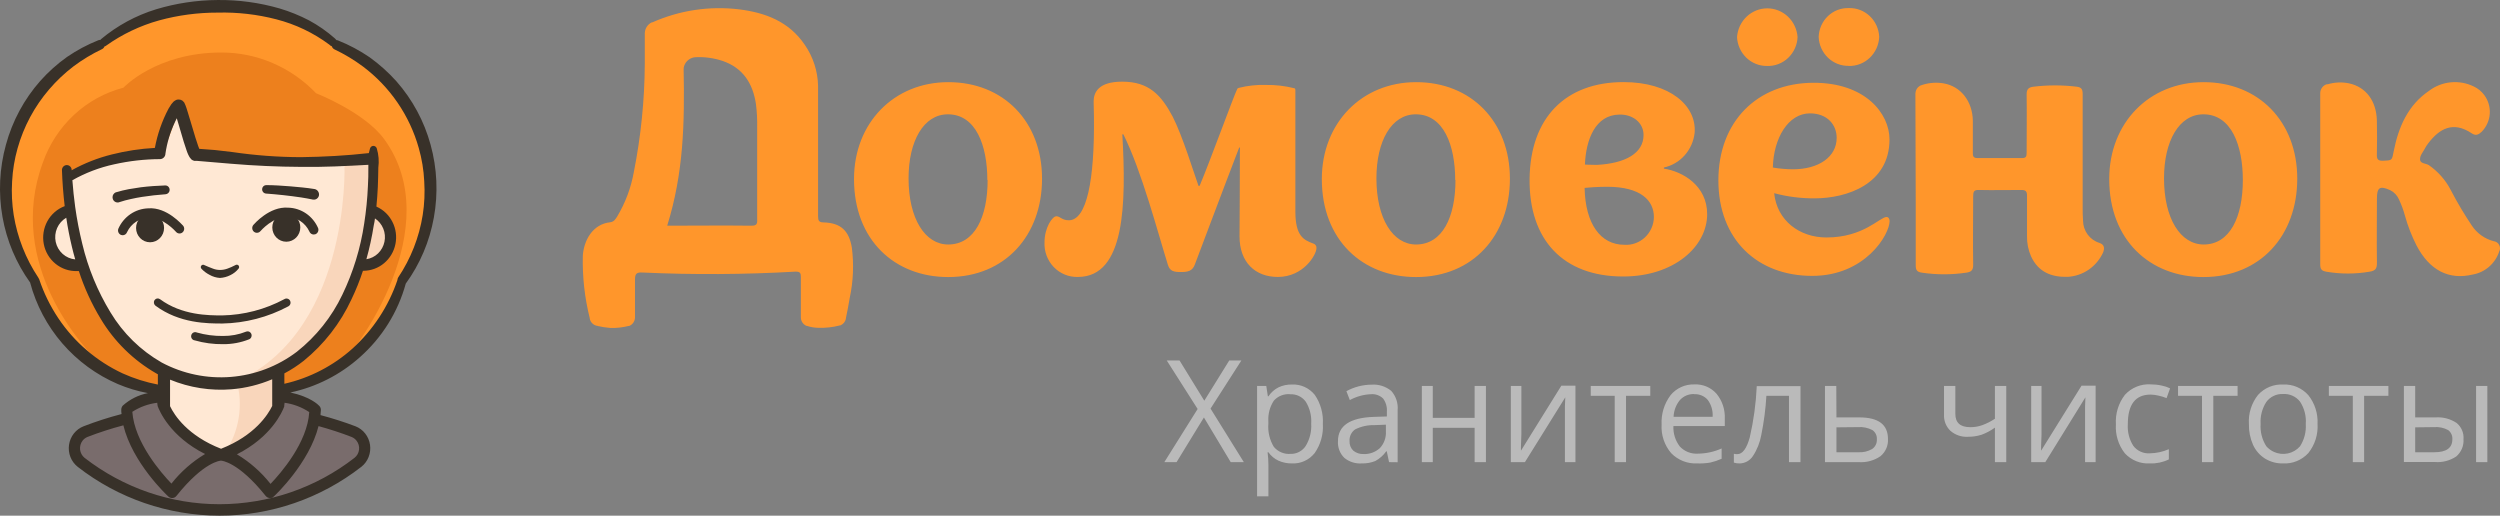 <?xml version="1.0" encoding="UTF-8"?> <svg xmlns="http://www.w3.org/2000/svg" viewBox="0 0 159.995 33.001" fill="none"><rect x="0" y="0" width="159.995" height="33.001" fill="#808080" stroke="none"/><path d="M79.603 29.576H78.763L77.048 26.717L75.298 29.576H74.515L76.646 26.174L74.669 23.069H75.488L77.073 25.645L78.669 23.069H79.446L77.472 26.149L79.603 29.576ZM82.677 29.658C82.383 29.662 82.091 29.602 81.823 29.483C81.563 29.364 81.339 29.177 81.176 28.943H81.123C81.157 29.211 81.175 29.481 81.176 29.751V31.766H80.451V24.698H81.039L81.141 25.366H81.176C81.337 25.119 81.562 24.92 81.826 24.788C82.092 24.663 82.383 24.602 82.676 24.609C82.954 24.594 83.232 24.646 83.486 24.761C83.741 24.876 83.966 25.051 84.143 25.27C84.516 25.813 84.699 26.47 84.66 27.131C84.702 27.796 84.516 28.456 84.132 29.001C83.958 29.218 83.735 29.391 83.481 29.506C83.229 29.62 82.954 29.672 82.677 29.658ZM82.571 25.228C82.376 25.21 82.18 25.239 81.997 25.311C81.815 25.382 81.652 25.496 81.522 25.642C81.267 26.032 81.144 26.494 81.172 26.96V27.124C81.132 27.639 81.254 28.154 81.522 28.597C81.653 28.753 81.819 28.876 82.005 28.954C82.192 29.032 82.395 29.064 82.595 29.047C82.786 29.053 82.975 29.009 83.145 28.919C83.315 28.83 83.459 28.698 83.565 28.536C83.824 28.108 83.946 27.609 83.915 27.106C83.947 26.614 83.825 26.125 83.565 25.706C83.452 25.55 83.301 25.425 83.126 25.342C82.953 25.259 82.762 25.222 82.571 25.234V25.228ZM88.897 29.576L88.75 28.883H88.715C88.532 29.143 88.292 29.355 88.015 29.505C87.738 29.615 87.442 29.667 87.146 29.658C86.744 29.685 86.347 29.558 86.033 29.301C85.892 29.162 85.783 28.995 85.713 28.809C85.643 28.624 85.614 28.426 85.627 28.229C85.627 27.243 86.399 26.726 87.945 26.679L88.757 26.653V26.35C88.781 26.047 88.695 25.747 88.515 25.503C88.413 25.405 88.291 25.329 88.158 25.282C88.024 25.234 87.882 25.216 87.742 25.228C87.267 25.247 86.803 25.376 86.386 25.603L86.166 25.035C86.662 24.763 87.218 24.619 87.784 24.617C88.234 24.585 88.68 24.727 89.034 25.013C89.184 25.18 89.298 25.376 89.369 25.59C89.44 25.803 89.466 26.029 89.446 26.253V29.583L88.897 29.576ZM87.258 29.058C87.643 29.076 88.02 28.94 88.309 28.679C88.442 28.536 88.546 28.367 88.612 28.183C88.678 27.998 88.706 27.802 88.694 27.607V27.179L87.969 27.207C87.537 27.194 87.109 27.289 86.722 27.482C86.604 27.566 86.51 27.678 86.448 27.809C86.386 27.94 86.358 28.084 86.368 28.229C86.362 28.342 86.379 28.455 86.421 28.561C86.462 28.666 86.526 28.761 86.607 28.84C86.795 28.993 87.031 29.07 87.272 29.058H87.258ZM91.695 24.698V26.742H94.373V24.698H95.097V29.575H94.373V27.378H91.695V29.575H90.995V24.698H91.695ZM97.365 24.699V27.793L97.337 28.586V28.844L99.923 24.684H100.826V29.576H100.151V26.006L100.175 25.428L97.592 29.576H96.69V24.699H97.365ZM105.615 25.331H104.062V29.575H103.338V25.332H101.804V24.699H105.615V25.331ZM108.625 29.658C108.317 29.674 108.008 29.624 107.72 29.511C107.431 29.397 107.169 29.223 106.952 29.001C106.519 28.493 106.299 27.837 106.339 27.171C106.304 26.498 106.506 25.834 106.91 25.295C107.094 25.07 107.328 24.89 107.592 24.77C107.857 24.649 108.146 24.592 108.436 24.602C108.704 24.588 108.971 24.636 109.218 24.74C109.464 24.845 109.684 25.004 109.86 25.206C110.224 25.652 110.41 26.22 110.383 26.799V27.267H107.095C107.072 27.744 107.222 28.214 107.515 28.586C107.663 28.739 107.841 28.858 108.037 28.935C108.233 29.012 108.443 29.045 108.653 29.032C109.18 29.029 109.7 28.916 110.18 28.7V29.361C109.945 29.465 109.701 29.546 109.451 29.604C109.178 29.649 108.901 29.667 108.625 29.658ZM108.429 25.22C108.258 25.212 108.087 25.242 107.928 25.308C107.77 25.374 107.628 25.474 107.512 25.602C107.263 25.903 107.12 26.281 107.106 26.674H109.605C109.631 26.292 109.523 25.913 109.3 25.602C109.194 25.477 109.06 25.378 108.909 25.313C108.758 25.248 108.594 25.218 108.429 25.227V25.22ZM115.226 29.575H114.491V25.332H113.045C112.996 26.172 112.887 27.008 112.72 27.832C112.633 28.32 112.449 28.784 112.177 29.194C112.085 29.334 111.961 29.449 111.815 29.53C111.668 29.611 111.505 29.655 111.338 29.659C111.211 29.663 111.084 29.645 110.964 29.605V29.041C111.035 29.059 111.109 29.067 111.184 29.065C111.518 29.065 111.783 28.708 111.981 27.994C112.229 26.916 112.379 25.816 112.429 24.71H115.229L115.226 29.575ZM117.529 26.713H118.996C120.217 26.713 120.826 27.174 120.826 28.089C120.839 28.297 120.803 28.506 120.72 28.698C120.637 28.889 120.511 29.059 120.35 29.193C119.941 29.476 119.447 29.611 118.951 29.575H116.794V24.698H117.519L117.529 26.713ZM117.529 27.349V28.943H118.93C119.235 28.962 119.54 28.891 119.807 28.739C119.908 28.672 119.989 28.58 120.042 28.472C120.097 28.364 120.122 28.243 120.115 28.122C120.124 28.006 120.103 27.89 120.053 27.786C120.003 27.681 119.927 27.591 119.832 27.525C119.547 27.376 119.225 27.31 118.905 27.335L117.529 27.349ZM125.138 24.698V26.485C125.138 27.057 125.457 27.339 126.094 27.339C126.351 27.341 126.606 27.299 126.849 27.214C127.138 27.11 127.414 26.97 127.671 26.799V24.699H128.396V29.575H127.671V27.367C127.41 27.557 127.124 27.71 126.821 27.821C126.536 27.912 126.239 27.956 125.94 27.953C125.53 27.977 125.127 27.838 124.819 27.567C124.681 27.434 124.573 27.272 124.503 27.093C124.433 26.914 124.403 26.723 124.413 26.531V24.698H125.138ZM130.654 24.699V27.793L130.626 28.586V28.844L133.213 24.684H134.115V29.576H133.441V26.006L133.462 25.428L130.895 29.576H129.992V24.699H130.654ZM137.59 29.658C137.292 29.676 136.993 29.627 136.716 29.515C136.438 29.402 136.187 29.229 135.983 29.008C135.573 28.482 135.37 27.824 135.413 27.158C135.37 26.479 135.575 25.807 135.99 25.268C136.2 25.038 136.456 24.86 136.741 24.745C137.026 24.629 137.333 24.579 137.639 24.599C137.874 24.599 138.109 24.623 138.339 24.674C138.526 24.71 138.709 24.77 138.881 24.853L138.657 25.478C138.488 25.41 138.314 25.357 138.136 25.318C137.972 25.278 137.804 25.256 137.635 25.253C136.662 25.253 136.176 25.885 136.176 27.15C136.143 27.636 136.266 28.12 136.526 28.53C136.648 28.691 136.807 28.819 136.991 28.903C137.174 28.987 137.375 29.025 137.576 29.012C137.998 29.006 138.415 28.916 138.801 28.747V29.401C138.425 29.585 138.009 29.674 137.59 29.658ZM143.201 25.331H141.647V29.575H140.924V25.332H139.39V24.699H143.201V25.331ZM148.318 27.132C148.359 27.805 148.149 28.47 147.727 28.997C147.52 29.222 147.266 29.397 146.986 29.511C146.706 29.625 146.404 29.675 146.102 29.658C145.701 29.667 145.305 29.56 144.961 29.351C144.626 29.141 144.36 28.838 144.194 28.479C144.007 28.055 143.915 27.595 143.925 27.132C143.883 26.462 144.092 25.799 144.509 25.274C144.713 25.049 144.964 24.872 145.244 24.757C145.525 24.642 145.828 24.591 146.13 24.609C146.429 24.596 146.726 24.649 147.002 24.767C147.278 24.884 147.525 25.062 147.727 25.288C148.141 25.807 148.352 26.464 148.318 27.132ZM144.674 27.132C144.64 27.636 144.769 28.137 145.041 28.562C145.178 28.715 145.344 28.837 145.53 28.922C145.81 29.049 146.123 29.082 146.424 29.018C146.724 28.953 146.995 28.793 147.197 28.562C147.47 28.139 147.599 27.637 147.565 27.132C147.603 26.628 147.474 26.126 147.197 25.703C147.069 25.54 146.903 25.41 146.714 25.325C146.524 25.241 146.317 25.203 146.109 25.217C145.903 25.206 145.696 25.247 145.509 25.337C145.322 25.426 145.16 25.56 145.038 25.728C144.77 26.145 144.643 26.637 144.674 27.132ZM152.853 25.331H151.299V29.575H150.575V25.332H149.042V24.699H152.853V25.331ZM154.568 26.713H155.871C156.348 26.679 156.821 26.804 157.221 27.071C157.371 27.195 157.489 27.353 157.566 27.532C157.642 27.711 157.674 27.906 157.659 28.1C157.674 28.308 157.64 28.517 157.56 28.71C157.479 28.903 157.355 29.074 157.197 29.211C156.794 29.481 156.312 29.607 155.829 29.568H153.844V24.698H154.568V26.713ZM154.568 27.349V28.943H155.794C156.56 28.943 156.945 28.668 156.945 28.121C156.954 28.007 156.935 27.893 156.888 27.789C156.842 27.685 156.77 27.594 156.679 27.525C156.402 27.375 156.087 27.309 155.773 27.335L154.568 27.349ZM159.185 29.575H158.464V24.698H159.185V29.575Z" fill="#BABABA"></path><path d="M66.689 11.436C66.689 15.066 64.329 17.731 60.682 17.731C57.266 17.731 54.655 15.369 54.655 11.461C54.655 7.855 57.221 5.258 60.682 5.258C64.214 5.251 66.689 7.777 66.689 11.436ZM63.188 11.528C63.188 9.306 62.453 7.316 60.665 7.316C59.108 7.316 58.146 9.027 58.146 11.414C58.146 13.987 59.196 15.648 60.689 15.648C62.379 15.641 63.206 13.887 63.206 11.521L63.188 11.528ZM71.893 8.599H71.827C72.079 13.043 72.009 17.724 68.985 17.724C68.699 17.733 68.413 17.682 68.147 17.573C67.88 17.463 67.638 17.299 67.438 17.091C67.237 16.881 67.081 16.632 66.98 16.36C66.877 16.085 66.832 15.793 66.847 15.501C66.847 14.565 67.35 13.841 67.602 13.841C67.854 13.841 67.952 14.097 68.404 14.097C69.552 14.097 70.056 11.521 70.01 7.473C70.01 7.155 69.99 6.758 69.99 6.498C69.99 5.933 70.276 5.226 71.82 5.226C73.543 5.226 74.32 6.094 75.054 7.473C75.694 8.738 76.384 11.007 76.702 11.896H76.772C77.437 10.328 78.973 6.094 79.18 5.697C79.188 5.678 79.2 5.661 79.216 5.649C79.232 5.636 79.251 5.628 79.271 5.626C79.843 5.48 80.432 5.416 81.022 5.436C81.632 5.426 82.24 5.497 82.831 5.647C82.855 5.647 82.901 5.672 82.901 5.765V13.536C82.901 15.105 83.429 15.362 84.069 15.594C84.127 15.614 84.176 15.652 84.208 15.704C84.241 15.755 84.256 15.816 84.251 15.877C84.251 16.298 83.429 17.724 81.778 17.724C80.332 17.724 79.327 16.788 79.327 15.126C79.327 14.283 79.352 11.943 79.352 9.442H79.306C78.365 11.875 76.622 16.531 76.461 16.945C76.3 17.36 76.002 17.409 75.568 17.409C75.134 17.409 74.868 17.363 74.742 16.945C74.12 14.962 73.067 10.939 71.893 8.599ZM96.631 11.436C96.631 15.066 94.268 17.731 90.624 17.731C87.208 17.731 84.594 15.369 84.594 11.461C84.594 7.855 87.163 5.258 90.624 5.258C94.145 5.251 96.631 7.777 96.631 11.436ZM93.13 11.528C93.13 9.306 92.395 7.316 90.607 7.316C89.05 7.316 88.088 9.027 88.088 11.414C88.088 13.987 89.138 15.648 90.631 15.648C92.321 15.641 93.147 13.887 93.147 11.521L93.13 11.528ZM120.931 14.144C120.931 15.009 119.373 17.656 115.979 17.656C112.451 17.656 109.973 15.316 109.973 11.546C109.973 7.777 112.451 5.322 116.024 5.297C119.373 5.276 120.924 7.262 120.924 8.924C120.924 11.782 118.198 12.694 116.133 12.694C115.259 12.7 114.388 12.589 113.543 12.364C113.725 14.123 115.17 15.198 116.888 15.198C119.275 15.198 120.304 13.887 120.738 13.887C120.885 13.887 120.931 14.051 120.931 14.144ZM113.091 4.222C112.596 4.228 112.118 4.038 111.762 3.694C111.402 3.345 111.188 2.872 111.167 2.371C111.202 1.874 111.421 1.408 111.781 1.064C112.141 0.724 112.613 0.534 113.103 0.534C113.594 0.534 114.066 0.724 114.425 1.064C114.785 1.404 115.004 1.872 115.041 2.371C115.021 2.877 114.805 3.355 114.438 3.705C114.259 3.876 114.048 4.01 113.817 4.098C113.585 4.187 113.339 4.229 113.091 4.222ZM113.459 10.722C113.883 10.794 114.313 10.832 114.743 10.835C116.391 10.835 117.543 10.042 117.543 8.824C117.543 8.006 116.969 7.255 115.825 7.255C114.446 7.262 113.504 8.831 113.459 10.721V10.722ZM118.317 4.215C118.071 4.22 117.826 4.176 117.598 4.086C117.369 3.996 117.16 3.862 116.983 3.691C116.622 3.341 116.41 2.866 116.391 2.364C116.407 1.858 116.619 1.38 116.979 1.034C117.157 0.863 117.366 0.729 117.596 0.64C117.825 0.552 118.07 0.51 118.317 0.517C118.815 0.5 119.298 0.685 119.663 1.031C120.028 1.377 120.245 1.856 120.266 2.364C120.243 2.872 120.026 3.351 119.662 3.698C119.483 3.869 119.272 4.004 119.042 4.094C118.811 4.184 118.564 4.227 118.317 4.222V4.215ZM147.02 11.436C147.02 15.066 144.66 17.731 141.014 17.731C137.597 17.731 134.986 15.369 134.986 11.461C134.986 7.855 137.552 5.258 141.014 5.258C144.545 5.251 147.02 7.777 147.02 11.436ZM143.537 11.528C143.537 9.306 142.802 7.316 141.014 7.316C139.456 7.316 138.493 9.027 138.493 11.414C138.493 13.987 139.544 15.648 141.039 15.648C142.711 15.641 143.537 13.887 143.537 11.521V11.528ZM134.359 15.545C134.056 15.452 133.791 15.263 133.604 15.007C133.414 14.748 133.311 14.436 133.31 14.115C133.291 13.845 133.283 13.575 133.286 13.305V6.007C133.286 5.697 133.195 5.582 132.89 5.547C131.98 5.438 131.062 5.438 130.152 5.547C129.827 5.586 129.697 5.7 129.701 6.05C129.718 7.294 129.701 8.551 129.701 9.78C129.701 10.013 129.659 10.12 129.4 10.116H126.576C126.335 10.116 126.251 10.048 126.258 9.795V7.73C126.237 6.484 125.491 5.53 124.398 5.337C123.955 5.259 123.499 5.288 123.068 5.419L122.89 5.479C122.801 5.529 122.725 5.601 122.671 5.689C122.617 5.776 122.587 5.876 122.582 5.979V6.026L122.603 12.972V16.985C122.603 17.299 122.697 17.406 122.991 17.449C123.937 17.59 124.899 17.59 125.845 17.449C126.156 17.403 126.286 17.292 126.279 16.935C126.254 15.477 126.279 14.015 126.279 12.558C126.279 12.272 126.328 12.15 126.628 12.158C127.545 12.178 128.458 12.158 129.375 12.158C129.638 12.158 129.725 12.243 129.725 12.515V15.109C129.716 15.557 129.804 16.001 129.984 16.409C130.453 17.42 131.304 17.749 132.337 17.717C132.817 17.688 133.28 17.528 133.676 17.255C134.072 16.981 134.39 16.602 134.594 16.159C134.702 15.877 134.678 15.655 134.359 15.545ZM54.515 15.834C54.326 14.744 53.795 14.265 52.705 14.233C52.412 14.233 52.355 14.115 52.355 13.851V5.497C52.335 4.553 52.037 3.636 51.499 2.86C50.487 1.374 48.987 0.81 47.298 0.598C45.408 0.37 43.492 0.658 41.751 1.431H41.713C41.579 1.494 41.466 1.595 41.387 1.721C41.308 1.848 41.265 1.995 41.265 2.146V4.092C41.252 6.413 41.017 8.728 40.565 11.005C40.385 12.015 40.022 12.984 39.494 13.864C39.392 14.021 39.298 14.182 39.077 14.221C37.908 14.332 37.359 15.418 37.299 16.365C37.267 17.713 37.417 19.059 37.744 20.367V20.402C37.773 20.531 37.844 20.648 37.947 20.732C38.049 20.815 38.176 20.86 38.307 20.86C38.283 20.861 38.259 20.861 38.234 20.86C38.507 20.923 38.784 20.966 39.064 20.988C39.454 21 39.845 20.957 40.225 20.86C40.172 20.876 40.117 20.886 40.061 20.888C40.13 20.887 40.197 20.875 40.261 20.853H40.288C40.389 20.806 40.476 20.732 40.537 20.64C40.599 20.547 40.634 20.439 40.638 20.328V17.888C40.638 17.498 40.758 17.426 41.104 17.44C44.378 17.59 47.656 17.57 50.929 17.383C51.205 17.383 51.258 17.48 51.254 17.741V20.338C51.259 20.447 51.295 20.553 51.356 20.644C51.418 20.735 51.504 20.807 51.604 20.853H51.632C51.866 20.931 52.111 20.973 52.356 20.978C52.827 20.996 53.299 20.944 53.756 20.824H53.784C53.871 20.787 53.948 20.731 54.009 20.659C54.07 20.587 54.113 20.502 54.134 20.41V20.374C54.218 19.974 54.309 19.502 54.382 19.059C54.609 17.999 54.654 16.909 54.515 15.834ZM48.093 14.444C46.305 14.422 44.514 14.444 42.7 14.444C43.751 11.06 43.817 7.891 43.751 4.439C43.748 4.355 43.763 4.271 43.793 4.193C43.85 4.041 43.951 3.908 44.083 3.813C44.213 3.718 44.369 3.665 44.531 3.66C45.113 3.634 45.695 3.716 46.248 3.9C47.547 4.347 48.181 5.33 48.38 6.665C48.443 7.161 48.468 7.66 48.457 8.159V14.033C48.474 14.323 48.429 14.447 48.093 14.443V14.444ZM159.594 15.437C159.021 15.288 158.523 14.933 158.194 14.44C157.699 13.702 157.246 12.938 156.837 12.15C156.507 11.516 156.026 10.973 155.438 10.567C155.245 10.446 154.888 10.477 154.878 10.21C154.867 9.942 155.063 9.745 155.179 9.52C155.24 9.4 155.312 9.286 155.396 9.18C156.113 8.234 156.994 7.727 158.194 8.538C158.453 8.709 158.635 8.609 158.824 8.431C159.129 8.121 159.312 7.711 159.34 7.278C159.368 6.844 159.24 6.414 158.977 6.068C158.805 5.84 158.579 5.657 158.32 5.536C157.863 5.311 157.352 5.219 156.844 5.268C156.337 5.317 155.853 5.507 155.448 5.816C154.107 6.73 153.498 8.123 153.193 9.678C153.078 10.278 153.102 10.263 152.493 10.288C152.185 10.288 152.108 10.196 152.115 9.899C152.131 9.17 152.131 8.441 152.115 7.712C152.084 6.458 151.415 5.569 150.341 5.336C149.885 5.24 149.412 5.26 148.965 5.394H148.9C148.873 5.406 148.846 5.417 148.819 5.426C148.721 5.476 148.638 5.553 148.581 5.646C148.523 5.74 148.491 5.848 148.49 5.958V16.924C148.49 17.224 148.574 17.334 148.879 17.388C149.794 17.545 150.73 17.545 151.646 17.388C152.045 17.328 152.126 17.17 152.119 16.795C152.098 15.43 152.119 14.065 152.119 12.7C152.119 11.986 152.311 11.878 152.962 12.168C153.215 12.291 153.417 12.503 153.529 12.765C153.685 13.093 153.811 13.435 153.907 13.786C154.09 14.449 154.339 15.09 154.649 15.702C155.476 17.288 156.711 17.942 158.261 17.567C158.645 17.498 159.003 17.327 159.3 17.067C159.596 16.809 159.819 16.474 159.944 16.098C159.978 16.032 159.995 15.959 159.995 15.885C159.994 15.811 159.976 15.738 159.941 15.673C159.907 15.608 159.858 15.553 159.797 15.512C159.737 15.47 159.667 15.445 159.594 15.437ZM109.255 13.704C109.255 15.784 107.127 17.695 103.88 17.695C100.029 17.695 97.845 15.34 97.89 11.442C97.936 7.544 100.176 5.254 103.904 5.254C106.875 5.254 108.59 6.772 108.453 8.498C108.396 9.03 108.175 9.531 107.821 9.933C107.468 10.333 107.001 10.608 106.486 10.721V10.792C107.697 10.974 109.255 11.885 109.255 13.704ZM105.846 13.89C105.846 12.843 105.023 11.953 102.851 11.953C102.279 11.953 101.593 12 101.411 12.025C101.457 14.337 102.44 15.665 103.95 15.665C104.19 15.683 104.43 15.65 104.657 15.568C104.885 15.486 105.094 15.359 105.271 15.194C105.45 15.026 105.593 14.824 105.692 14.6C105.791 14.376 105.843 14.135 105.846 13.89ZM101.432 10.531C101.432 10.531 101.821 10.553 102.188 10.553C104.02 10.46 105.184 9.806 105.184 8.641C105.184 7.844 104.484 7.308 103.631 7.333C102.097 7.355 101.495 8.934 101.432 10.531ZM0.315 12.657C0.347 8.537 2.191 5.469 5.495 3.275C5.712 3.128 6.517 2.81 6.748 2.675C6.979 2.539 7.368 2.145 7.658 1.992C9.677 0.934 11.925 0.389 14.203 0.406C16.769 0.406 18.333 0.927 20.402 1.989C20.591 2.085 21.249 2.646 21.431 2.753C21.613 2.86 22.197 3.053 22.331 3.135C25.914 5.361 27.647 7.895 27.626 12.2C27.556 13.927 27.107 15.617 26.31 17.152C26.198 17.377 25.893 17.788 25.764 18.01C25.561 18.367 25.092 19.775 24.85 20.121C22.467 23.548 19.341 25.481 14.14 25.481C8.848 25.431 4.897 22.869 2.58 18.861C2.447 18.635 2.268 18.106 2.153 17.867C2.037 17.627 1.684 17.045 1.572 16.763C0.994 15.366 0.305 14.251 0.315 12.657Z" fill="#FF962B"></path><path d="M23.971 10.445C23.996 11.45 23.922 12.456 23.751 13.447C23.688 13.804 25.193 13.947 24.951 15.551C24.783 17.116 23.201 16.623 23.041 17.07C21.924 20.368 20.451 22.347 17.99 23.69C17.542 23.937 18.273 25.602 17.79 26.299C17.09 27.309 14.844 29.118 14.119 29.114C13.275 29.114 11.435 27.431 10.658 26.345C10.188 25.685 11.088 23.801 10.64 23.544C8.292 22.197 6.542 20.164 5.513 17.027C5.359 16.566 4.176 17.259 3.325 15.597C2.909 14.029 4.68 13.768 4.606 13.054C4.545 12.441 4.516 11.826 4.519 11.21C4.645 10.75 6.889 10.217 10.164 9.97C10.626 9.934 11.158 7.158 11.655 7.137C12.005 7.119 12.355 9.852 12.73 9.842C13.258 9.842 16.436 10.328 16.992 10.332C22.396 10.363 24.321 10.067 23.971 10.445Z" fill="#FFE8D4"></path><path d="M4.737 27.975L10.417 25.335C10.417 25.335 11.942 29.125 14.119 29.115C16.296 29.105 18.127 25.185 18.127 25.185C18.127 25.185 19.145 25.749 20.269 26.395C20.374 26.457 20.073 26.789 20.178 26.85C21.424 27.564 22.978 27.686 23.198 28.247C23.611 29.301 20.699 32.674 13.997 32.634C9.937 32.449 4.047 30.334 4.737 27.975Z" fill="#796C6C"></path><path d="M15.211 24.634C15.211 24.634 16.097 24.43 17.497 24.016V26.396C17.497 26.396 16.507 27.856 14.189 29.254C14.689 28.608 15.04 27.859 15.215 27.062C15.392 26.262 15.391 25.432 15.211 24.634Z" fill="#F9D6BB"></path><path d="M22.047 10.561C22.047 10.561 22.47 21.773 14.459 24.699C14.459 24.699 21.059 23.541 23.107 17.228C23.107 17.228 24.581 17.407 25.015 15.709C25.365 14.316 23.818 13.605 23.818 13.605L23.923 10.332L22.047 10.561Z" fill="#F9D6BB"></path><path d="M24.591 8.909C23.327 7.173 20.23 5.969 20.23 5.969C19.446 5.146 18.503 4.489 17.459 4.039C16.421 3.591 15.302 3.36 14.171 3.36C9.992 3.36 7.899 5.611 7.899 5.611C6.718 5.92 5.631 6.517 4.737 7.35C3.835 8.19 3.151 9.236 2.744 10.4C0.325 16.934 5.414 22.43 6.664 23.498C7.914 24.566 10.57 25.141 10.57 25.141V23.866C7.346 22.704 4.92 16.991 4.92 16.991C4.512 16.956 4.123 16.791 3.81 16.521C3.495 16.248 3.271 15.884 3.17 15.48C2.884 14.222 4.4 13.336 4.4 13.336L4.518 11.299C4.518 11.299 5.537 10.392 8.27 9.974C8.915 9.883 9.563 9.824 10.213 9.799C10.262 9.002 11.399 6.941 11.399 6.941L12.449 9.885C12.449 9.885 16.999 10.771 23.674 10.178C23.874 10.828 23.734 13.45 23.734 13.45C24.17 13.62 24.534 13.94 24.766 14.355C24.996 14.769 25.08 15.253 25 15.723C24.815 17.002 23.355 16.927 23.131 16.931C23.131 16.931 20.933 22.719 17.696 23.88V25.156C17.696 25.156 20.352 24.58 21.602 23.512C22.852 22.444 28.669 14.519 24.591 8.909Z" fill="#ED801D"></path><path d="M13.077 16.966C13.255 17.038 13.427 17.123 13.601 17.181C13.751 17.243 13.911 17.275 14.074 17.277C14.239 17.277 14.402 17.248 14.557 17.191C14.724 17.131 14.887 17.06 15.043 16.977L15.093 16.952C15.124 16.938 15.158 16.935 15.19 16.943C15.222 16.951 15.251 16.969 15.271 16.996C15.292 17.023 15.304 17.055 15.304 17.089C15.305 17.123 15.294 17.156 15.274 17.184C15.131 17.365 14.949 17.51 14.742 17.609C14.535 17.714 14.307 17.775 14.074 17.788C13.84 17.772 13.613 17.704 13.409 17.588C13.214 17.488 13.037 17.355 12.887 17.195C12.871 17.176 12.859 17.154 12.853 17.13C12.847 17.106 12.847 17.08 12.853 17.056C12.859 17.032 12.871 17.01 12.888 16.991C12.905 16.973 12.926 16.959 12.949 16.951C12.981 16.94 13.014 16.94 13.045 16.951L13.077 16.966ZM9.604 15.505C10.099 15.505 10.5 15.095 10.5 14.59C10.502 14.471 10.479 14.353 10.435 14.243C10.391 14.132 10.325 14.032 10.242 13.947C10.159 13.862 10.059 13.795 9.95 13.748C9.841 13.702 9.723 13.677 9.604 13.676C9.486 13.677 9.368 13.702 9.259 13.748C9.149 13.795 9.05 13.863 8.967 13.948C8.884 14.033 8.818 14.133 8.774 14.243C8.729 14.354 8.707 14.472 8.708 14.591C8.708 15.096 9.109 15.505 9.604 15.505Z" fill="#383129"></path><path d="M7.851 15.055C7.817 15.054 7.782 15.048 7.749 15.037C7.675 15.008 7.614 14.951 7.581 14.878C7.548 14.804 7.544 14.72 7.571 14.644C7.736 14.265 8.004 13.94 8.344 13.706C8.684 13.474 9.08 13.345 9.489 13.333C10.686 13.236 11.673 14.405 11.715 14.44C11.767 14.501 11.793 14.581 11.787 14.661C11.781 14.742 11.744 14.817 11.683 14.87C11.654 14.896 11.62 14.915 11.582 14.928C11.545 14.94 11.506 14.945 11.466 14.942C11.427 14.939 11.389 14.928 11.354 14.91C11.319 14.892 11.289 14.867 11.263 14.837C11.263 14.837 10.427 13.876 9.534 13.937C9.241 13.942 8.954 14.03 8.707 14.191C8.46 14.353 8.261 14.581 8.134 14.851C8.114 14.91 8.075 14.962 8.024 14.999C7.974 15.035 7.914 15.055 7.851 15.055ZM18.323 15.47C18.817 15.47 19.219 15.06 19.219 14.555C19.222 14.315 19.128 14.084 18.96 13.912C18.792 13.741 18.563 13.643 18.323 13.641C18.205 13.642 18.087 13.667 17.978 13.713C17.868 13.76 17.769 13.827 17.686 13.912C17.603 13.997 17.537 14.097 17.493 14.208C17.448 14.318 17.426 14.436 17.427 14.555C17.427 15.06 17.827 15.47 18.323 15.47Z" fill="#383129"></path><path d="M20.077 15.009C20.017 15.009 19.957 14.99 19.907 14.955C19.857 14.919 19.819 14.869 19.797 14.812C19.67 14.542 19.472 14.312 19.224 14.149C18.978 13.987 18.691 13.899 18.396 13.894C17.504 13.826 16.674 14.784 16.667 14.794C16.629 14.84 16.578 14.873 16.52 14.889C16.462 14.905 16.401 14.903 16.345 14.884C16.288 14.865 16.239 14.829 16.203 14.781C16.167 14.733 16.146 14.675 16.143 14.616C16.138 14.535 16.164 14.455 16.216 14.394C16.258 14.348 17.241 13.194 18.442 13.29C18.85 13.3 19.248 13.429 19.587 13.66C19.927 13.893 20.195 14.22 20.36 14.601C20.387 14.676 20.384 14.76 20.35 14.833C20.318 14.905 20.259 14.962 20.185 14.991C20.15 15.003 20.114 15.009 20.077 15.009ZM7.448 12.3C7.708 12.221 7.972 12.157 8.239 12.107C8.499 12.061 8.757 12.021 9.013 11.985C9.531 11.921 10.063 11.885 10.567 11.868C10.604 11.866 10.64 11.871 10.675 11.884C10.709 11.896 10.741 11.915 10.767 11.94C10.808 11.977 10.836 12.026 10.849 12.08C10.862 12.133 10.86 12.19 10.842 12.242C10.823 12.294 10.79 12.34 10.747 12.373C10.703 12.407 10.65 12.427 10.595 12.432C10.091 12.468 9.59 12.522 9.097 12.6C8.852 12.64 8.607 12.682 8.365 12.74C8.129 12.79 7.895 12.853 7.665 12.929C7.624 12.948 7.578 12.958 7.532 12.959C7.486 12.959 7.44 12.95 7.398 12.931C7.356 12.912 7.318 12.885 7.287 12.851C7.256 12.816 7.233 12.776 7.219 12.732C7.197 12.665 7.196 12.594 7.215 12.526C7.235 12.459 7.275 12.4 7.329 12.356C7.366 12.327 7.408 12.307 7.452 12.296L7.448 12.3ZM20.009 12.769C19.779 12.719 19.523 12.676 19.274 12.636C18.519 12.524 17.761 12.441 16.999 12.386C16.934 12.375 16.876 12.341 16.834 12.29C16.793 12.238 16.771 12.172 16.774 12.105C16.777 12.038 16.804 11.975 16.85 11.927C16.896 11.879 16.958 11.851 17.024 11.847C17.542 11.847 18.074 11.886 18.578 11.925C18.837 11.943 19.096 11.968 19.355 11.997C19.614 12.025 19.869 12.054 20.142 12.1C20.228 12.119 20.304 12.17 20.353 12.243C20.403 12.316 20.426 12.405 20.415 12.493C20.402 12.581 20.354 12.66 20.282 12.714C20.247 12.74 20.207 12.758 20.164 12.768C20.122 12.778 20.078 12.779 20.034 12.772H20.009V12.769ZM14.234 20.704C13.275 20.704 11.49 20.704 9.95 19.564C9.898 19.522 9.862 19.463 9.851 19.397C9.84 19.331 9.854 19.263 9.89 19.207C9.929 19.153 9.987 19.116 10.053 19.105C10.119 19.093 10.186 19.109 10.24 19.147C11.64 20.179 13.324 20.186 14.224 20.186C15.612 20.159 16.974 19.802 18.196 19.146C18.226 19.127 18.26 19.114 18.295 19.108C18.33 19.103 18.366 19.105 18.4 19.114C18.435 19.123 18.468 19.139 18.496 19.161C18.524 19.184 18.547 19.212 18.563 19.244C18.58 19.276 18.59 19.311 18.593 19.347C18.596 19.383 18.592 19.419 18.581 19.453C18.569 19.488 18.551 19.519 18.527 19.546C18.503 19.573 18.474 19.595 18.441 19.611C17.145 20.302 15.703 20.677 14.234 20.704ZM14.28 22.026C13.665 22.034 13.052 21.952 12.46 21.783C12.423 21.779 12.387 21.766 12.355 21.746C12.323 21.726 12.296 21.699 12.275 21.668C12.255 21.636 12.241 21.6 12.235 21.563C12.229 21.525 12.231 21.487 12.241 21.451C12.251 21.414 12.268 21.38 12.292 21.351C12.316 21.321 12.346 21.298 12.38 21.281C12.414 21.265 12.451 21.256 12.488 21.256C12.526 21.255 12.563 21.263 12.596 21.279C13.14 21.433 13.704 21.508 14.269 21.501C14.775 21.506 15.277 21.413 15.746 21.226C15.794 21.205 15.846 21.2 15.897 21.211C15.947 21.221 15.993 21.246 16.028 21.284C16.065 21.321 16.09 21.369 16.1 21.42C16.109 21.471 16.104 21.525 16.083 21.573C16.057 21.637 16.007 21.688 15.943 21.715C15.413 21.925 14.848 22.03 14.28 22.026Z" fill="#383129"></path><path d="M27.557 9.262C27.146 7.758 26.397 6.368 25.366 5.199C24.852 4.627 24.277 4.112 23.651 3.663C23.021 3.233 22.347 2.873 21.641 2.591C21.604 2.574 21.564 2.566 21.523 2.566C21.523 2.566 21.523 2.538 21.495 2.526L21.432 2.459C20.925 2.011 20.368 1.622 19.772 1.301C19.175 0.991 18.549 0.737 17.904 0.544C16.614 0.17 15.275 -0.013 13.931 0.001C12.596 0.009 11.27 0.208 9.991 0.594C8.702 0.989 7.505 1.638 6.47 2.502C6.455 2.518 6.441 2.534 6.428 2.552C6.384 2.55 6.34 2.557 6.298 2.573C5.592 2.855 4.918 3.214 4.289 3.645C3.663 4.09 3.088 4.605 2.574 5.182C1.54 6.356 0.789 7.752 0.38 9.262C-0.037 10.768 -0.112 12.349 0.16 13.889C0.43 15.405 1.034 16.838 1.927 18.08C2.31 19.518 3.015 20.85 3.988 21.976C4.961 23.102 6.177 23.992 7.544 24.58C8.162 24.842 8.807 25.035 9.466 25.158C8.868 25.274 8.313 25.551 7.859 25.958C7.795 26.03 7.761 26.123 7.761 26.219C7.761 26.312 7.761 26.405 7.779 26.498C6.955 26.713 6.144 26.974 5.349 27.281C5.105 27.376 4.889 27.536 4.725 27.744C4.561 27.954 4.455 28.204 4.417 28.468C4.379 28.732 4.41 29.002 4.508 29.25C4.606 29.498 4.768 29.715 4.975 29.878C7.569 31.898 10.762 32.997 14.049 33.001C17.326 33.001 20.514 31.904 23.122 29.878C23.33 29.715 23.492 29.498 23.589 29.25C23.687 29.002 23.719 28.732 23.681 28.468C23.643 28.204 23.537 27.954 23.372 27.744C23.21 27.536 22.994 27.377 22.748 27.281C22.016 27.004 21.269 26.766 20.511 26.566C20.511 26.456 20.532 26.348 20.536 26.237C20.537 26.189 20.529 26.141 20.511 26.097C20.494 26.052 20.468 26.011 20.434 25.977C20.374 25.908 19.857 25.39 18.583 25.119C20.237 24.766 21.77 23.987 23.031 22.861C24.447 21.609 25.468 19.973 25.968 18.151C26.878 16.9 27.493 15.451 27.767 13.917C28.047 12.37 27.975 10.777 27.557 9.262ZM4.597 15.776C4.66 16.051 4.737 16.326 4.814 16.601C4.516 16.574 4.234 16.451 4.011 16.251C3.786 16.048 3.63 15.78 3.566 15.484C3.502 15.186 3.533 14.876 3.654 14.597C3.775 14.318 3.981 14.087 4.24 13.935C4.332 14.553 4.451 15.167 4.597 15.775V15.776ZM5.266 15.604C5.074 14.825 4.922 14.036 4.811 13.242C4.734 12.674 4.674 12.105 4.632 11.534C5.467 11.062 6.369 10.718 7.306 10.516C8.268 10.3 9.251 10.188 10.236 10.184C10.324 10.184 10.408 10.151 10.472 10.091C10.538 10.03 10.578 9.948 10.586 9.859V9.841C10.688 9.136 10.895 8.451 11.198 7.808C11.233 7.726 11.271 7.643 11.313 7.565L11.433 7.969L11.755 9.062C11.811 9.244 11.87 9.419 11.937 9.616C11.969 9.716 12.007 9.813 12.052 9.909C12.096 10.012 12.157 10.106 12.234 10.187C12.262 10.215 12.294 10.238 12.329 10.255C12.361 10.273 12.395 10.286 12.43 10.295H12.598L14.796 10.48C16.276 10.605 17.778 10.673 19.269 10.68C20.707 10.702 22.142 10.627 23.574 10.548V10.702C23.574 11.106 23.574 11.509 23.546 11.91C23.511 12.711 23.432 13.51 23.308 14.303C23.074 15.885 22.602 17.422 21.908 18.863C21.23 20.285 20.235 21.533 18.999 22.511C17.775 23.44 16.31 23.999 14.778 24.122C13.246 24.245 11.711 23.926 10.354 23.204C9.001 22.431 7.87 21.324 7.068 19.988C6.242 18.63 5.633 17.151 5.266 15.604ZM23.997 13.978C24.235 14.136 24.421 14.364 24.529 14.631C24.638 14.898 24.664 15.192 24.604 15.475C24.545 15.757 24.403 16.016 24.196 16.218C23.991 16.416 23.73 16.545 23.448 16.59C23.648 15.877 23.805 15.153 23.92 14.421C23.955 14.293 23.976 14.128 23.997 13.978ZM14.831 24.912C15.723 24.837 16.597 24.621 17.421 24.272V25.98C17.148 26.54 16.308 27.87 14.148 28.72C12.01 27.888 11.159 26.577 10.883 25.994V24.297C12.132 24.813 13.485 25.023 14.831 24.912ZM10.067 25.776V25.833C10.068 25.871 10.074 25.908 10.085 25.944C10.084 25.954 10.084 25.965 10.085 25.976C10.197 26.287 10.876 27.924 13.123 29.056C12.297 29.551 11.568 30.193 10.971 30.95C10.306 30.257 8.611 28.31 8.468 26.355C8.951 26.043 9.498 25.845 10.068 25.776H10.067ZM22.497 27.963C22.624 28.013 22.734 28.096 22.817 28.203C22.945 28.365 23.003 28.572 22.979 28.777C22.955 28.983 22.851 29.17 22.689 29.299C20.219 31.22 17.179 32.265 14.049 32.269C10.929 32.269 7.895 31.225 5.41 29.299C5.251 29.168 5.149 28.981 5.125 28.777C5.102 28.573 5.158 28.367 5.282 28.204C5.365 28.097 5.474 28.014 5.599 27.963C6.351 27.673 7.117 27.425 7.895 27.22C8.473 29.617 10.667 31.679 10.772 31.775C10.837 31.837 10.924 31.872 11.014 31.872H11.038C11.087 31.869 11.135 31.856 11.179 31.833C11.222 31.81 11.26 31.778 11.29 31.74C13.061 29.52 14.132 29.481 14.132 29.481H14.152C14.152 29.481 15.231 29.521 17.005 31.74C17.036 31.778 17.074 31.809 17.118 31.832C17.161 31.855 17.209 31.868 17.257 31.872H17.282C17.372 31.872 17.458 31.838 17.523 31.775C17.628 31.679 19.791 29.632 20.386 27.27C21.107 27.47 21.819 27.698 22.497 27.963ZM17.313 30.968C16.717 30.211 15.988 29.569 15.161 29.074C17.362 27.967 18.059 26.373 18.191 26.016V25.991C18.193 25.975 18.193 25.959 18.191 25.944C18.202 25.908 18.208 25.871 18.209 25.834V25.776C18.773 25.853 19.314 26.057 19.791 26.373C19.672 28.327 17.978 30.275 17.313 30.968ZM27.053 13.76C26.825 15.19 26.29 16.554 25.483 17.758C25.452 17.808 25.435 17.866 25.433 17.926C24.864 19.603 23.878 21.108 22.567 22.3C21.327 23.412 19.824 24.191 18.199 24.561V23.897C18.633 23.667 19.046 23.397 19.434 23.093C20.739 22.032 21.784 20.688 22.49 19.163C22.775 18.569 23.022 17.957 23.228 17.33H23.26C23.743 17.327 24.21 17.155 24.58 16.845C24.953 16.533 25.21 16.1 25.307 15.619C25.404 15.137 25.337 14.636 25.114 14.199C24.895 13.765 24.533 13.419 24.089 13.221C24.131 12.803 24.159 12.385 24.18 11.967C24.201 11.549 24.201 11.141 24.212 10.727C24.267 10.316 24.233 9.897 24.114 9.501C24.103 9.466 24.084 9.434 24.059 9.407C24.033 9.381 24.002 9.36 23.967 9.348C23.924 9.333 23.877 9.333 23.833 9.346C23.79 9.359 23.751 9.385 23.722 9.421C23.703 9.444 23.689 9.472 23.68 9.501C23.65 9.599 23.625 9.698 23.606 9.798C22.161 9.962 20.708 10.038 19.259 10.058C17.788 10.054 16.319 9.944 14.863 9.73L13.754 9.601C13.421 9.572 13.087 9.547 12.753 9.526L12.683 9.344C12.623 9.18 12.567 8.987 12.512 8.826L12.19 7.754L12.025 7.208L11.938 6.928C11.902 6.813 11.858 6.701 11.805 6.593C11.805 6.593 11.805 6.572 11.773 6.543L11.745 6.511C11.724 6.484 11.699 6.46 11.672 6.439C11.604 6.393 11.524 6.368 11.441 6.368H11.381L11.273 6.396C11.235 6.414 11.199 6.436 11.164 6.461L11.101 6.511C11.05 6.561 11.003 6.616 10.961 6.675C10.898 6.765 10.84 6.858 10.786 6.954C10.369 7.742 10.074 8.589 9.911 9.466C8.983 9.516 8.062 9.656 7.16 9.884C6.262 10.106 5.396 10.447 4.584 10.898V10.838C4.574 10.76 4.534 10.689 4.474 10.638C4.415 10.587 4.338 10.561 4.26 10.565C4.182 10.569 4.109 10.602 4.054 10.659C4 10.715 3.968 10.79 3.964 10.869C3.99 11.644 4.049 12.419 4.14 13.192C3.671 13.368 3.279 13.708 3.034 14.152C2.789 14.597 2.706 15.114 2.801 15.614C2.896 16.114 3.163 16.564 3.553 16.881C3.943 17.199 4.432 17.364 4.931 17.348H5.046C5.393 18.418 5.863 19.444 6.446 20.406C7.313 21.854 8.536 23.056 9.999 23.896L10.103 23.954V24.611C9.327 24.461 8.571 24.222 7.85 23.897C6.18 23.118 4.755 21.895 3.73 20.363C3.213 19.587 2.801 18.747 2.505 17.863L2.481 17.823C2.474 17.801 2.463 17.781 2.449 17.763C1.645 16.556 1.109 15.191 0.877 13.759C0.766 13.05 0.731 12.332 0.775 11.616C0.811 10.896 0.929 10.183 1.125 9.49C1.516 8.099 2.207 6.812 3.148 5.717C3.614 5.173 4.135 4.681 4.702 4.248C5.273 3.82 5.885 3.451 6.529 3.144C6.602 3.109 6.659 3.048 6.687 2.973C6.721 2.965 6.753 2.95 6.781 2.93C7.813 2.193 8.966 1.643 10.187 1.304C11.407 0.971 12.667 0.804 13.932 0.807C15.197 0.775 16.459 0.919 17.683 1.236C18.91 1.551 20.063 2.102 21.078 2.858L21.131 2.905C21.161 2.932 21.197 2.951 21.236 2.962C21.249 3.003 21.269 3.042 21.296 3.075C21.324 3.108 21.358 3.135 21.396 3.155C22.041 3.461 22.654 3.829 23.227 4.255C24.958 5.555 26.213 7.388 26.8 9.472C26.998 10.164 27.115 10.878 27.15 11.598C27.197 12.319 27.165 13.044 27.053 13.759V13.76Z" fill="#383129"></path></svg> 